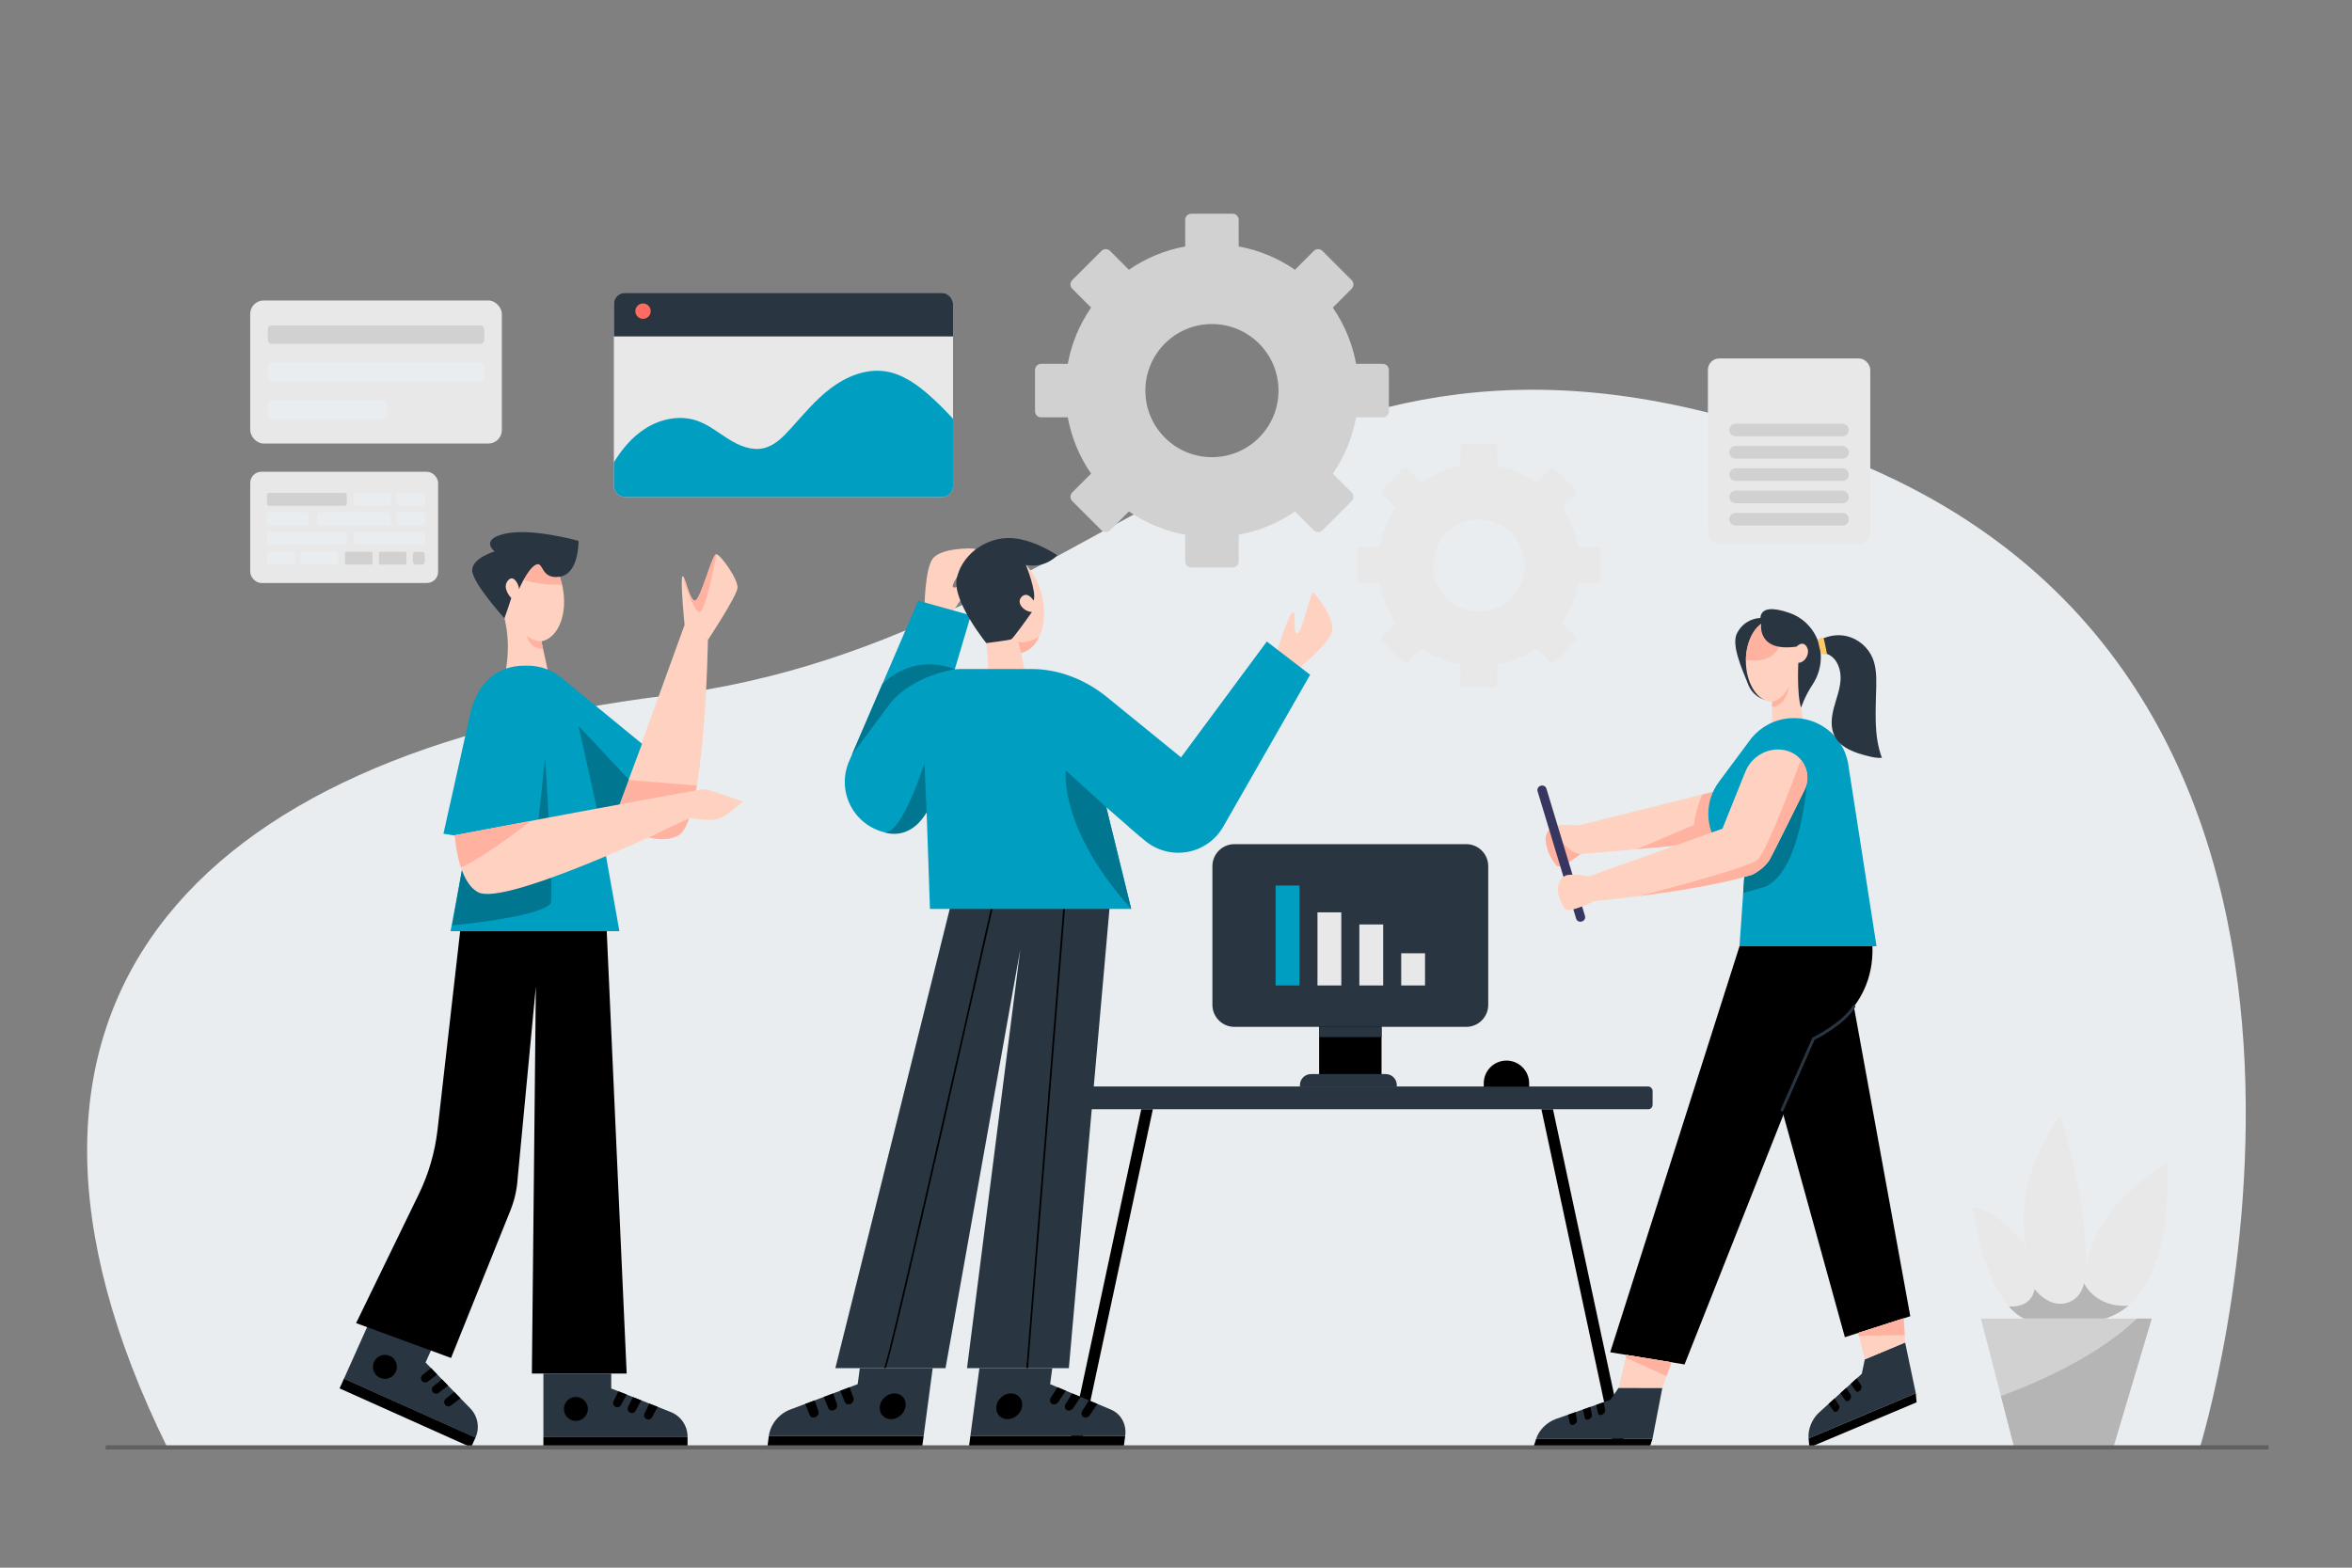 <?xml version="1.0" encoding="UTF-8"?>
<svg id="Layer_1" data-name="Layer 1" xmlns="http://www.w3.org/2000/svg" xmlns:xlink="http://www.w3.org/1999/xlink" viewBox="0 0 3000 2000">
  <rect x="0" y="0" width="3000" height="2000" fill="#808080" stroke="none"/>
  <defs>
    <style>
      .cls-1 {
        clip-path: url(#clippath-11);
      }

      .cls-2 {
        clip-path: url(#clippath-16);
      }

      .cls-3, .cls-4 {
        fill: #e8e8e8;
      }

      .cls-5, .cls-6, .cls-7, .cls-8, .cls-4, .cls-9, .cls-10, .cls-11, .cls-12, .cls-13, .cls-14, .cls-15, .cls-16, .cls-17, .cls-18 {
        stroke-width: 0px;
      }

      .cls-5, .cls-19 {
        fill: #000;
      }

      .cls-6 {
        fill: #ffc967;
      }

      .cls-20, .cls-13 {
        fill: #009ec1;
      }

      .cls-21 {
        clip-path: url(#clippath-2);
      }

      .cls-22 {
        clip-path: url(#clippath-13);
      }

      .cls-23 {
        clip-path: url(#clippath-15);
      }

      .cls-24 {
        clip-path: url(#clippath-6);
      }

      .cls-7 {
        fill: #e9edf0;
      }

      .cls-25 {
        clip-path: url(#clippath-7);
      }

      .cls-8, .cls-26 {
        fill: #293541;
      }

      .cls-27 {
        clip-path: url(#clippath-1);
      }

      .cls-28 {
        clip-path: url(#clippath-4);
      }

      .cls-29 {
        clip-path: url(#clippath-12);
      }

      .cls-30, .cls-12 {
        fill: #ffd1c1;
      }

      .cls-9 {
        fill: #373660;
      }

      .cls-10 {
        fill: #007691;
      }

      .cls-31 {
        clip-path: url(#clippath-9);
      }

      .cls-11 {
        fill: #b5b5b5;
      }

      .cls-32 {
        clip-path: url(#clippath);
      }

      .cls-33 {
        clip-path: url(#clippath-3);
      }

      .cls-14 {
        fill: #ffb2a0;
      }

      .cls-34 {
        clip-path: url(#clippath-8);
      }

      .cls-15 {
        fill: #606060;
      }

      .cls-16 {
        fill: transparent;
      }

      .cls-35 {
        clip-path: url(#clippath-17);
      }

      .cls-36 {
        clip-path: url(#clippath-5);
      }

      .cls-17 {
        fill: #fe6c61;
      }

      .cls-37 {
        clip-path: url(#clippath-10);
      }

      .cls-18, .cls-38 {
        fill: #d1d1d1;
      }
    </style>
    <clipPath id="clippath">
      <polygon class="cls-12" points="2120.34 1770.59 2132.05 1737.97 2074.68 1728.6 2064.62 1770.47 2120.34 1770.59"/>
    </clipPath>
    <clipPath id="clippath-1">
      <polygon class="cls-12" points="2430 1712.7 2428.33 1681.82 2370.11 1700.51 2378.6 1734.22 2430 1712.7"/>
    </clipPath>
    <clipPath id="clippath-2">
      <path class="cls-12" d="M2237.52,1064.9c-8.91,7.65-221.57,24.67-221.57,24.67,0,0-26.4,20.95-30.86,14.4-3.23-4.74-5.24-5.85-9.82-16.46-1.4-3.24-4.32-14.46-3.82-17.96,1.93-13.33,11.03-15.78,11.03-15.78,6.6-2.71,30.32-.57,30.32-.57l194.7-48.63,30.02,60.34Z"/>
    </clipPath>
    <clipPath id="clippath-3">
      <path class="cls-12" d="M2294.8,845.86c4.7.88,9.56-3.94,10.84-10.78,1.29-6.84-1.49-13.1-6.19-13.98-2.83-.53-5.7,1.01-7.83,3.8-4.76-19.7-16.98-33.72-31.31-33.72-18.47,0-33.44,23.29-33.44,52.02s14.97,52.02,33.44,52.02v38.7l42.67.14-6.52-35.65c-1.81-9.88-2.71-19.9-2.71-29.94v-22.93c.34.13.68.24,1.04.3Z"/>
    </clipPath>
    <clipPath id="clippath-4">
      <path class="cls-13" d="M2393.56,1207.22l-36.45-234.24c-6.72-34.71-38.21-59.01-73.49-56.72h0c-19.84,1.29-37.5,10.8-49.5,25.27h0s-.07.09-.07.09c-1.5,1.82-2.91,3.72-4.23,5.69l-37.41,50.31c-18.24,24.53-17.91,58.2.82,82.36l33.12,17.08-7.59,110.15h174.81Z"/>
    </clipPath>
    <clipPath id="clippath-5">
      <path class="cls-12" d="M2280.7,958.17h0c-1.87-.61-3.84-1.08-5.89-1.42-20.68-3.4-40.86,8.52-48.68,27.97l-29.12,72.44h0l-170.17,60.88s-23.88-4.22-30.18-.89c0,0-11.37,4.27-9.24,22.78,0,0,3.77,13.65,8.85,19.74,5.07,6.09,37.14-10.08,37.14-10.08,0,0,128.19-11.62,200.85-33.41,0,0,9.2-3.93,17.34-12.39h0s0,0,0,0c1.69-1.75,3.33-3.7,4.83-5.85,3.17-4.53,44.85-89.26,44.85-89.26,10.23-19.58.42-43.65-20.58-50.51Z"/>
    </clipPath>
    <clipPath id="clippath-6">
      <path class="cls-12" d="M1277.3,708.88c-22.02,4.46-34.26,35.84-27.33,70.09l6.1,30.14c2.42,11.97,3.76,24.14,3.99,36.35l.83,44.07,50.85-10.46-9.34-46.15c22.02-4.46,34.26-35.84,27.33-70.09-6.93-34.26-30.4-58.42-52.42-53.96Z"/>
    </clipPath>
    <clipPath id="clippath-7">
      <polygon class="cls-8" points="1416.72 1141.62 1363.33 1745.43 1233.45 1745.43 1301.36 1211.39 1206.03 1745.43 1065.51 1745.43 1215.88 1141.62 1416.72 1141.62"/>
    </clipPath>
    <clipPath id="clippath-8">
      <rect class="cls-5" x="1682.55" y="1295.15" width="79.62" height="79.62"/>
    </clipPath>
    <clipPath id="clippath-9">
      <path class="cls-12" d="M782.86,1046.19l90.32-248.94,29.79,19.11s-3.34,230.19-37.27,249.1c-33.29,18.55-82.84-19.27-82.84-19.27Z"/>
    </clipPath>
    <clipPath id="clippath-10">
      <path class="cls-12" d="M665.77,695.55c-21.78,4.41-33.87,35.44-27.02,69.31l6.03,29.81c.02.12.05.24.07.36,3.55,17.7,3.83,35.9,1.26,53.76l-2.54,17.74h57.6l-10.58-48.3c21.78-4.41,33.87-35.44,27.02-69.31-6.85-33.88-30.06-57.76-51.84-53.36Z"/>
    </clipPath>
    <clipPath id="clippath-11">
      <path class="cls-13" d="M777.53,1060l41.37-111.09-101.69-83.39c-.51-.44-1.04-.86-1.57-1.28l-.8-.65h0c-11.55-9-26.07-14.34-41.76-14.34h-4.2c-34.92,0-59.7,21.69-68.9,60.56l-34.37,153.84,30.8,4.97c-.57,5.44-1.36,10.86-2.37,16.25l-19.39,103.17h215.44l-24.43-136.89,11.87,8.87Z"/>
    </clipPath>
    <clipPath id="clippath-12">
      <path class="cls-12" d="M873.18,797.26s-5.86-59.21-2.67-61.95c3.19-2.73,8.66,31.41,15.95,30.97,7.29-.44,21.88-60.15,27.35-59.23,5.47.91,27.8,31.91,26.89,42.84-.91,10.94-37.73,66.47-37.73,66.47,0,0-29.28-13.73-29.79-19.11Z"/>
    </clipPath>
    <clipPath id="clippath-13">
      <path class="cls-12" d="M898.66,1006.9c-6.61-.34-318.47,58.61-318.47,58.61,0,0,3.09,59.78,30.25,73.06,33.64,16.46,232.66-77.44,232.66-77.44l.04-.5,36.68-17.09s27.03,5.14,38.29.45c11.27-4.69,29.25-21.31,29.25-21.31,0,0-42.1-15.45-48.7-15.79Z"/>
    </clipPath>
    <clipPath id="clippath-15">
      <rect class="cls-4" x="783" y="373.6" width="432.64" height="260.54" rx="14.01" ry="14.01"/>
    </clipPath>
    <clipPath id="clippath-16">
      <path class="cls-4" d="M2660.38,1613.92c2.52-84.36-32.49-190.19-32.49-190.19-46.59,66.38-52.02,123.41-43.05,166.89-18.64-24.47-42.03-45.62-69.2-50.86,0,0,16.21,119.08,66.1,142.48h103.26c94.77-29.8,78.66-199.89,78.66-199.89-77.82,56.92-87.65,80.64-103.28,131.58Z"/>
    </clipPath>
    <clipPath id="clippath-17">
      <polygon class="cls-18" points="2526.63 1682.23 2744.53 1682.23 2695.53 1846.61 2569.18 1846.61 2526.63 1682.23"/>
    </clipPath>
  </defs>
  <rect class="cls-16" width="3000" height="2000"/>
  <path class="cls-7" d="M213.43,1846.61h2592.58s294.16-952.64-436.73-1256.03c-730.89-303.38-921.1,223.27-1520.61,296.96C249.17,961.24-64.49,1282.83,213.43,1846.61Z"/>
  <g>
    <path class="cls-18" d="M1763.76,464.2h-34.02c-4.73-25.81-14.83-50.19-29.74-71.79l24.06-24.06c3.03-3.03,3.03-7.94,0-10.97l-37.28-37.28c-3.03-3.03-7.94-3.03-10.97,0l-24.06,24.06c-21.6-14.91-45.97-25-71.79-29.74v-34.02c0-4.28-3.47-7.75-7.75-7.75h-52.73c-4.28,0-7.75,3.47-7.75,7.75v34.02c-25.81,4.73-50.19,14.83-71.79,29.74l-24.06-24.06c-3.03-3.03-7.94-3.03-10.97,0l-37.28,37.28c-3.03,3.03-3.03,7.94,0,10.97l24.06,24.06c-14.91,21.6-25,45.97-29.74,71.79h-34.02c-4.28,0-7.75,3.47-7.75,7.75v52.73c0,4.28,3.47,7.75,7.75,7.75h34.02c4.73,25.81,14.83,50.19,29.74,71.79l-24.06,24.06c-3.03,3.03-3.03,7.94,0,10.97l37.28,37.28c3.03,3.03,7.94,3.03,10.97,0l24.06-24.06c21.6,14.91,45.97,25,71.79,29.74v34.02c0,4.28,3.47,7.75,7.75,7.75h52.73c4.28,0,7.75-3.47,7.75-7.75v-34.02c25.81-4.73,50.19-14.83,71.79-29.74l24.06,24.06c3.03,3.03,7.94,3.03,10.97,0l37.28-37.28c3.03-3.03,3.03-7.94,0-10.97l-24.06-24.06c14.91-21.6,25-45.97,29.74-71.79h34.02c4.28,0,7.75-3.47,7.75-7.75v-52.73c0-4.28-3.47-7.75-7.75-7.75ZM1545.84,583.24c-46.9,0-84.92-38.02-84.92-84.92s38.02-84.92,84.92-84.92,84.92,38.02,84.92,84.92-38.02,84.92-84.92,84.92Z"/>
    <path class="cls-16" d="M1545.84,623.13c-68.82,0-124.81-55.99-124.81-124.81s55.99-124.81,124.81-124.81,124.81,55.99,124.81,124.81-55.99,124.81-124.81,124.81ZM1545.84,379.34c-65.6,0-118.98,53.37-118.98,118.98s53.37,118.98,118.98,118.98,118.98-53.37,118.98-118.98-53.37-118.98-118.98-118.98Z"/>
  </g>
  <g>
    <path class="cls-4" d="M2036.45,697.83h-23.44c-3.26-17.79-10.22-34.58-20.49-49.46l16.58-16.58c2.09-2.09,2.09-5.47,0-7.56l-25.69-25.69c-2.09-2.09-5.47-2.09-7.56,0l-16.58,16.58c-14.88-10.27-31.67-17.23-49.46-20.49v-23.44c0-2.95-2.39-5.34-5.34-5.34h-36.33c-2.95,0-5.34,2.39-5.34,5.34v23.44c-17.79,3.26-34.58,10.22-49.46,20.49l-16.58-16.58c-2.09-2.09-5.47-2.09-7.56,0l-25.69,25.69c-2.09,2.09-2.09,5.47,0,7.56l16.58,16.58c-10.27,14.88-17.23,31.67-20.49,49.46h-23.44c-2.95,0-5.34,2.39-5.34,5.34v36.33c0,2.95,2.39,5.34,5.34,5.34h23.44c3.26,17.79,10.22,34.58,20.49,49.46l-16.58,16.58c-2.09,2.09-2.09,5.47,0,7.56l25.69,25.69c2.09,2.09,5.47,2.09,7.56,0l16.58-16.58c14.88,10.27,31.67,17.23,49.46,20.49v23.44c0,2.95,2.39,5.34,5.34,5.34h36.33c2.95,0,5.34-2.39,5.34-5.34v-23.44c17.79-3.26,34.58-10.22,49.46-20.49l16.58,16.58c2.09,2.09,5.47,2.09,7.56,0l25.69-25.69c2.09-2.09,2.09-5.47,0-7.56l-16.58-16.58c10.27-14.88,17.23-31.67,20.49-49.46h23.44c2.95,0,5.34-2.39,5.34-5.34v-36.33c0-2.95-2.39-5.34-5.34-5.34ZM1886.31,779.85c-32.31,0-58.51-26.19-58.51-58.51s26.19-58.51,58.51-58.51,58.51,26.19,58.51,58.51-26.19,58.51-58.51,58.51Z"/>
    <path class="cls-16" d="M1886.31,807.33c-47.41,0-85.99-38.57-85.99-85.99s38.57-85.99,85.99-85.99,85.99,38.57,85.99,85.99-38.57,85.99-85.99,85.99ZM1886.31,639.37c-45.2,0-81.97,36.77-81.97,81.97s36.77,81.97,81.97,81.97,81.97-36.77,81.97-81.97-36.77-81.97-81.97-81.97Z"/>
  </g>
  <g>
    <rect class="cls-4" x="319.14" y="383.32" width="320.98" height="182.54" rx="17.2" ry="17.2"/>
    <g>
      <path class="cls-18" d="M346.49,415.14h266.28c2.73,0,4.94,2.21,4.94,4.94v13.66c0,2.73-2.21,4.94-4.94,4.94h-266.28c-2.73,0-4.94-2.21-4.94-4.94v-13.66c0-2.73,2.21-4.94,4.94-4.94Z"/>
      <rect class="cls-7" x="341.55" y="462.82" width="276.16" height="23.54" rx="4.94" ry="4.94"/>
      <rect class="cls-7" x="341.55" y="510.5" width="152.39" height="23.54" rx="3.67" ry="3.67"/>
    </g>
  </g>
  <g>
    <rect class="cls-4" x="2178.45" y="457.3" width="207.11" height="236.4" rx="14.5" ry="14.5"/>
    <g>
      <rect class="cls-16" x="2205.8" y="477.1" width="42.43" height="42.43" rx="3.04" ry="3.04"/>
      <rect class="cls-16" x="2260.79" y="477.1" width="42.43" height="42.43" rx="3.04" ry="3.04"/>
      <rect class="cls-16" x="2315.78" y="477.1" width="42.43" height="42.43" rx="3.04" ry="3.04"/>
    </g>
    <g>
      <path class="cls-18" d="M2350.16,556.65h-136.31c-4.45,0-8.05-3.6-8.05-8.05h0c0-4.45,3.6-8.05,8.05-8.05h136.31c4.45,0,8.05,3.6,8.05,8.05h0c0,4.45-3.6,8.05-8.05,8.05Z"/>
      <path class="cls-18" d="M2350.16,585.11h-136.31c-4.45,0-8.05-3.6-8.05-8.05h0c0-4.45,3.6-8.05,8.05-8.05h136.31c4.45,0,8.05,3.6,8.05,8.05h0c0,4.45-3.6,8.05-8.05,8.05Z"/>
      <path class="cls-18" d="M2350.16,613.56h-136.31c-4.45,0-8.05-3.6-8.05-8.05h0c0-4.45,3.6-8.05,8.05-8.05h136.31c4.45,0,8.05,3.6,8.05,8.05h0c0,4.45-3.6,8.05-8.05,8.05Z"/>
      <path class="cls-18" d="M2350.16,642.02h-136.31c-4.45,0-8.05-3.6-8.05-8.05h0c0-4.45,3.6-8.05,8.05-8.05h136.31c4.45,0,8.05,3.6,8.05,8.05h0c0,4.45-3.6,8.05-8.05,8.05Z"/>
      <path class="cls-18" d="M2350.16,670.48h-136.31c-4.45,0-8.05-3.6-8.05-8.05h0c0-4.45,3.6-8.05,8.05-8.05h136.31c4.45,0,8.05,3.6,8.05,8.05h0c0,4.45-3.6,8.05-8.05,8.05Z"/>
    </g>
  </g>
  <g>
    <rect class="cls-8" x="1328.65" y="1386.05" width="779.26" height="29.11" rx="5.65" ry="5.65"/>
    <g>
      <polygon class="cls-5" points="1378.1 1846.61 1363.32 1846.61 1455.71 1415.16 1470.49 1415.16 1378.1 1846.61"/>
      <polygon class="cls-5" points="2058.46 1846.61 2073.24 1846.61 1980.85 1415.16 1966.07 1415.16 2058.46 1846.61"/>
    </g>
  </g>
  <g>
    <g>
      <path class="cls-5" d="M2218.75,1207.22l-164.92,517.97,94.85,15.5,164.42-415.42s78.26-31.56,75.19-118.05h-169.54Z"/>
      <g>
        <path class="cls-8" d="M2064.62,1770.47l-10.73,15.48-69.12,24.27c-11.73,4.12-21.81,14.18-25.41,25.38h148.39l12.59-65.01-55.72-.12Z"/>
        <path class="cls-5" d="M2045.57,1788.88l1.75,10.12c.39,2.23-1.47,4.92-4.06,5.92h0c-2.37.91-4.53.07-4.96-1.93l-2.32-10.75,9.59-3.37Z"/>
        <path class="cls-5" d="M2028.69,1794.83l1.75,10.12c.39,2.23-1.47,4.92-4.06,5.92h0c-2.37.91-4.53.07-4.96-1.93l-2.32-10.75,9.59-3.37Z"/>
        <path class="cls-5" d="M2009.62,1801.52l1.75,10.12c.39,2.23-1.47,4.92-4.06,5.92h0c-2.37.91-4.53.07-4.96-1.93l-2.32-10.75,9.59-3.37Z"/>
        <polygon class="cls-5" points="2107.76 1835.6 2104.21 1846.61 1955.82 1846.61 1959.37 1835.6 2107.76 1835.6"/>
      </g>
      <g>
        <polygon class="cls-30" points="2120.34 1770.59 2132.05 1737.97 2074.68 1728.6 2064.62 1770.47 2120.34 1770.59"/>
        <g class="cls-32">
          <polygon class="cls-14" points="2060.57 1726.29 2132.05 1758.57 2144.38 1717.92 2060.57 1726.29"/>
        </g>
      </g>
      <g>
        <polygon class="cls-5" points="2359.82 1257.68 2436.59 1679.17 2353.16 1705.95 2241.96 1303.75 2359.82 1257.68"/>
        <g>
          <path class="cls-8" d="M2378.6,1734.22l-3.88,18.43-54.28,49.19c-9.22,8.35-14.6,21.53-13.57,33.25h0l136.76-57.59-13.63-64.8-51.4,21.52Z"/>
          <path class="cls-5" d="M2368.18,1758.57l5.54,8.65c1.22,1.9.56,5.11-1.45,7.03h0c-1.83,1.76-4.15,1.82-5.32.15l-6.31-9,7.53-6.83Z"/>
          <path class="cls-5" d="M2354.93,1770.61l5.54,8.65c1.22,1.9.56,5.11-1.45,7.03h0c-1.83,1.76-4.15,1.82-5.32.15l-6.31-9,7.53-6.83Z"/>
          <path class="cls-5" d="M2339.95,1784.17l5.54,8.65c1.22,1.9.56,5.11-1.45,7.03h0c-1.83,1.76-4.15,1.82-5.32.15l-6.31-9,7.53-6.83Z"/>
          <polygon class="cls-5" points="2443.63 1777.5 2444.64 1789.02 2307.88 1846.61 2306.87 1835.09 2443.63 1777.5"/>
        </g>
        <g>
          <polygon class="cls-30" points="2430 1712.7 2428.33 1681.82 2370.11 1700.51 2378.6 1734.22 2430 1712.7"/>
          <g class="cls-27">
            <polygon class="cls-14" points="2353.67 1704.66 2437.79 1703.14 2429.64 1668.54 2353.67 1704.66"/>
          </g>
        </g>
      </g>
      <path class="cls-8" d="M2273.02,1417.94c-.25,0-.5-.05-.75-.16-.94-.41-1.36-1.51-.95-2.45l40.34-91.44.61-.3c.38-.19,37.92-18.83,50.78-40.38.52-.88,1.66-1.17,2.55-.64.88.53,1.17,1.66.64,2.55-12.66,21.21-46.56,38.9-51.72,41.5l-39.8,90.21c-.31.69-.99,1.11-1.7,1.11Z"/>
    </g>
    <g>
      <path class="cls-30" d="M2237.52,1064.9c-8.91,7.65-221.57,24.67-221.57,24.67,0,0-26.4,20.95-30.86,14.4-3.23-4.74-5.24-5.85-9.82-16.46-1.4-3.24-4.32-14.46-3.82-17.96,1.93-13.33,11.03-15.78,11.03-15.78,6.6-2.71,30.32-.57,30.32-.57l194.7-48.63,30.02,60.34Z"/>
      <g class="cls-21">
        <path class="cls-14" d="M2087.17,1083.47c1.28-.12,73.47-31.07,73.47-31.07,0,0,3.77-33.21,16.77-47.84l21.8-3.72-2.52,88.19s-108.37,2.46-109.52-5.56"/>
        <path class="cls-14" d="M1994.12,1076.32c-5.59-5.76-10.94-11.74-16.28-17.72-7.64,2.08-13.01,9.61-14.11,17.45s1.47,15.83,5.49,22.66c2.47,4.2,5.68,8.23,10.14,10.2,5.21,2.3,11.29,1.41,16.69-.43,6.61-2.25,12.75-5.87,17.92-10.57,1.69-1.54,3.56-3.84,3.26-6.28-.26-2.14-2.4-2.05-4.08-2.44-4.85-1.11-9.13-3.89-12.89-7.07-2.15-1.81-4.16-3.79-6.12-5.8Z"/>
      </g>
    </g>
    <g>
      <path class="cls-8" d="M2249.83,788.39s-22.7-2.61-34.19,19.31c-7.76,14.82,6.17,45.49,14.41,66.07,6,14.99,22.3,23.44,37.85,19.1,1.15-.32,2.24-.7,3.25-1.13l-21.33-103.35Z"/>
      <g>
        <path class="cls-30" d="M2294.8,845.86c4.7.88,9.56-3.94,10.84-10.78,1.29-6.84-1.49-13.1-6.19-13.98-2.83-.53-5.7,1.01-7.83,3.8-4.76-19.7-16.98-33.72-31.31-33.72-18.47,0-33.44,23.29-33.44,52.02s14.97,52.02,33.44,52.02v38.7l42.67.14-6.52-35.65c-1.81-9.88-2.71-19.9-2.71-29.94v-22.93c.34.13.68.24,1.04.3Z"/>
        <g class="cls-33">
          <path class="cls-14" d="M2273.51,791.18s4.12,32.26-13.19,45.16c-14.17,10.55-38.52,4.91-38.52,4.91,0,0,13.13-50.1,23.88-53.32,10.74-3.22,27.83,3.25,27.83,3.25Z"/>
          <path class="cls-16" d="M2238,872.91s7.78,2.31,16.51-8.63c0,0,.65,14.01-6.68,14.66-7.33.65-9.83-6.03-9.83-6.03Z"/>
        </g>
      </g>
      <path class="cls-14" d="M2260.32,895.23s13.34-2.01,21.68-19.74c0,0-2.71,24.76-21.68,26.32v-6.59Z"/>
      <path class="cls-8" d="M2246.44,795.88s-5.89,36.4,45.19,29.02c0,0,7.41-8.35,12.71.05,5.3,8.39-2.29,20.83-10.58,20.61,0,0-2.08,40.17,3.54,57.36,0,0,4.23-13.79,14.66-29.6,14.12-21.4,14.27-49.41-.86-70.1-6.58-8.99-15.9-16.91-29.1-21.45-46.17-15.87-35.56,14.1-35.56,14.1Z"/>
    </g>
    <g>
      <path class="cls-20" d="M2393.56,1207.22l-36.45-234.24c-6.72-34.71-38.21-59.01-73.49-56.72h0c-19.84,1.29-37.5,10.8-49.5,25.27h0s-.07.09-.07.09c-1.5,1.82-2.91,3.72-4.23,5.69l-37.41,50.31c-18.24,24.53-17.91,58.2.82,82.36l33.12,17.08-7.59,110.15h174.81Z"/>
      <g class="cls-28">
        <path class="cls-10" d="M2305.34,991.03s-6.04,116.93-52.65,139.81l-40.68,11.86-3.39-43.22,96.71-108.46"/>
      </g>
    </g>
    <g>
      <path class="cls-8" d="M2355.14,811.49c14.73,3.32,27.57,14.11,33.37,28.05,4.5,10.83,4.84,22.89,4.68,34.62-.43,31.16-3.77,63.42,7.19,92.59-5.7.63-11.42-.68-16.99-2.03-16.91-4.11-35.61-10.23-43.39-25.79-5.49-10.99-4.02-24.14-.87-36.01,3.14-11.87,7.86-23.48,8.54-35.74.69-12.26-3.74-25.85-14.53-31.72-4.32-2.35-24.36-6.69-17.29-15.03,2.67-3.15,7.64-5.17,11.39-6.64,4.17-1.64,8.57-2.7,13.04-3.15,4.96-.5,10.01-.23,14.87.87Z"/>
      <path class="cls-6" d="M2318.88,817.8l3.28,14.27s2.58,4.56,8.19,2.21c0,0-3.59-18.72-4.34-20.03-.75-1.31-7.19-.33-7.14,3.54Z"/>
    </g>
    <path class="cls-9" d="M2017.96,1175.47l-.66.2c-2.93.89-6.02-.77-6.91-3.7l-49.19-162.48c-.89-2.93.77-6.02,3.7-6.91l.66-.2c2.93-.89,6.02.77,6.91,3.7l49.19,162.48c.89,2.93-.77,6.02-3.7,6.91Z"/>
    <g>
      <path class="cls-30" d="M2280.7,958.17h0c-1.87-.61-3.84-1.08-5.89-1.42-20.68-3.4-40.86,8.52-48.68,27.97l-29.12,72.44h0l-170.17,60.88s-23.88-4.22-30.18-.89c0,0-11.37,4.27-9.24,22.78,0,0,3.77,13.65,8.85,19.74,5.07,6.09,37.14-10.08,37.14-10.08,0,0,128.19-11.62,200.85-33.41,0,0,9.2-3.93,17.34-12.39h0s0,0,0,0c1.69-1.75,3.33-3.7,4.83-5.85,3.17-4.53,44.85-89.26,44.85-89.26,10.23-19.58.42-43.65-20.58-50.51Z"/>
      <g class="cls-36">
        <path class="cls-14" d="M2118.74,1141.5c38.38-2.66,104.15-8.62,122.55-19.07,26.47-15.04,69.61-104.67,69.61-104.67,0,0,40.97-51.05-14.74-46.08,0,0-41.57,113.52-54.21,124.95-12.63,11.43-151.62,46.56-151.62,46.56,0,0,11.56-.53,28.39-1.7Z"/>
      </g>
    </g>
  </g>
  <g>
    <path class="cls-12" d="M1627.39,834.95s17-54.87,21.92-53.84c4.92,1.04-1.29,28.19,5.44,26.91,6.73-1.28,16.83-55.13,20.71-52.02,3.88,3.11,26.92,32.62,23.56,49.19-3.37,16.57-45.42,49.86-45.42,49.86l-26.2-20.1Z"/>
    <path class="cls-12" d="M1211.13,786.72s32.62-47.29,28.76-50.51c-3.85-3.23-21.36,18.45-24.51,12.36s32.93-47.31,28.08-48.44c-4.84-1.13-42.28-1-53.22,11.89-10.94,12.89-11.11,66.52-11.11,66.52l32,8.17Z"/>
    <g>
      <path class="cls-30" d="M1277.3,708.88c-22.02,4.46-34.26,35.84-27.33,70.09l6.1,30.14c2.42,11.97,3.76,24.14,3.99,36.35l.83,44.07,50.85-10.46-9.34-46.15c22.02-4.46,34.26-35.84,27.33-70.09-6.93-34.26-30.4-58.42-52.42-53.96Z"/>
      <g class="cls-24">
        <path class="cls-14" d="M1325.29,812.83s-21.19,10.78-26.69,5.06l3.8,15.05s21.56-2.84,22.89-20.11"/>
      </g>
    </g>
    <g>
      <g>
        <polygon class="cls-26" points="1416.72 1141.62 1363.33 1745.43 1233.45 1745.43 1301.36 1211.39 1206.03 1745.43 1065.51 1745.43 1215.88 1141.62 1416.72 1141.62"/>
        <g class="cls-25">
          <path class="cls-5" d="M1128.7,1746.5c-.23,0-.47-.08-.66-.23-.46-.36-.54-1.02-.19-1.48,5.32-8.29,95.76-406.5,142.85-615.96.13-.58.7-.93,1.28-.81.57.13.94.7.81,1.27-5.59,24.86-136.93,608.83-143.24,616.8-.21.27-.52.4-.84.4Z"/>
          <path class="cls-5" d="M1310.19,1746.5s-.06,0-.09,0c-.59-.05-1.03-.56-.98-1.15l49.97-621.89c.05-.59.56-1.02,1.15-.98.59.05,1.03.56.98,1.15l-49.97,621.89c-.05.56-.51.98-1.06.98Z"/>
        </g>
      </g>
      <g>
        <path class="cls-8" d="M1342.17,1745.43l-2.72,20.45,77.3,32.3c13.12,5.48,20.44,18.87,18.45,33.77h-197.48l11.52-86.52h92.93Z"/>
        <path class="cls-5" d="M1303.71,1794.08c-1.21,9.07-9.54,16.43-18.61,16.43s-15.45-7.35-14.24-16.43c1.21-9.07,9.54-16.43,18.61-16.43s15.45,7.35,14.24,16.43Z"/>
        <path class="cls-5" d="M1348.76,1769.78l-8.46,13.47c-1.86,2.96-1.03,6.55,1.82,7.88h0c2.6,1.21,5.98.09,7.77-2.56l9.6-14.3-10.73-4.48Z"/>
        <path class="cls-5" d="M1367.62,1777.7l-8.46,13.47c-1.86,2.96-1.03,6.55,1.82,7.88h0c2.6,1.21,5.98.09,7.77-2.56l9.6-14.3-10.73-4.48Z"/>
        <path class="cls-5" d="M1388.95,1786.6l-8.46,13.47c-1.86,2.96-1.03,6.55,1.82,7.88h0c2.6,1.21,5.98.09,7.77-2.56l9.6-14.3-10.73-4.48Z"/>
        <polygon class="cls-5" points="1237.72 1831.95 1235.76 1846.61 1433.25 1846.61 1435.2 1831.95 1237.72 1831.95"/>
      </g>
      <g>
        <path class="cls-8" d="M1096.72,1745.43l-2.72,20.45-85.9,32.3c-14.58,5.48-25.47,18.87-27.45,33.77h197.48l11.52-86.52h-92.93Z"/>
        <path class="cls-5" d="M1122.23,1794.08c-1.21,9.07,5.17,16.43,14.24,16.43s17.4-7.35,18.61-16.43c1.21-9.07-5.17-16.43-14.24-16.43s-17.4,7.35-18.61,16.43Z"/>
        <path class="cls-5" d="M1083.65,1769.78l4.87,13.47c1.07,2.96-.72,6.55-3.92,7.88h0c-2.93,1.21-6.01.09-7.08-2.56l-5.79-14.3,11.92-4.48Z"/>
        <path class="cls-5" d="M1062.68,1777.7l4.87,13.47c1.07,2.96-.72,6.55-3.92,7.88h0c-2.93,1.21-6.01.09-7.08-2.56l-5.79-14.3,11.92-4.48Z"/>
        <path class="cls-5" d="M1038.98,1786.6l4.87,13.47c1.07,2.96-.71,6.55-3.92,7.88h0c-2.93,1.21-6.01.09-7.08-2.56l-5.79-14.3,11.92-4.48Z"/>
        <polygon class="cls-5" points="1178.13 1831.95 1176.18 1846.61 978.7 1846.61 980.65 1831.95 1178.13 1831.95"/>
      </g>
    </g>
    <path class="cls-13" d="M1615.85,818.43l-109.12,147.37-.32.42-94.78-77.12c-28.13-22.89-62.43-35.61-96-35.61h-87.81c-3.36,0-6.68.13-9.96.39l20.45-68.85-67.08-18.69-88.3,205.08c-7.82,18.17-7.1,38.89,1.98,56.47h0c8.92,17.27,24.98,29.74,43.92,34.09h0c16.32,3.73,33.36-2.02,44.08-14.88l9.03-10.83,4.23,123.34h256.71l-31.8-129.79,28.43,24.8-.11.14,7.9,6.65,7.61,6.64.11-.14,5.28,4.45c14.86,12.52,34.48,17.87,53.64,14.62h0c19.5-3.31,36.5-15.18,46.32-32.35l110.85-193.82-55.25-42.38Z"/>
    <path class="cls-10" d="M1217.85,853.87s-54.17,7.69-82.69,43.86l-48.6,65.24,38.76-90.02s36.11-40.68,92.53-19.08Z"/>
    <path class="cls-10" d="M1411.07,1029.82l-51.57-46.74s-9.79,72.97,83.37,176.52l-31.8-129.79Z"/>
    <path class="cls-8" d="M1308.54,720.72s14.08,34.35,9.8,45.62c0,0-7.26-12.6-15.07-5.11-7.81,7.48,2.6,19.2,13.01,19.52,0,0-23.57,33.51-26.43,34.81-2.85,1.3-31.82,4.88-31.82,4.88,0,0-43.26-53.36-37.73-81.99,5.53-28.63,33.84-51.08,64.42-52.06,30.58-.98,63.77,21.96,63.77,21.96,0,0-14.18,17.09-39.95,12.37Z"/>
    <path class="cls-10" d="M1181.93,1036.27l-2.8-62.26s-28.36,88.98-50.3,87.96c0,0,31,12.02,53.11-25.7Z"/>
  </g>
  <g>
    <g>
      <g>
        <g>
          <rect class="cls-19" x="1682.55" y="1295.15" width="79.62" height="79.62"/>
          <g class="cls-34">
            <rect class="cls-8" x="1682.55" y="1310.03" width="79.62" height="13.12"/>
          </g>
        </g>
        <path class="cls-8" d="M1633.9,1017.58h176.92c15.5,0,28.09,12.59,28.09,28.09v295.63c0,15.5-12.59,28.09-28.09,28.09h-176.92c-15.5,0-28.09-12.59-28.09-28.09v-295.63c0-15.5,12.59-28.09,28.09-28.09Z" transform="translate(2915.84 -528.88) rotate(90)"/>
        <rect class="cls-16" x="1556.67" y="1087.14" width="331.38" height="212.68" rx="17.88" ry="17.88"/>
        <path class="cls-8" d="M1672.15,1370.28h95.42c7.75,0,14.05,6.29,14.05,14.05v2.12h-123.51v-2.12c0-7.75,6.29-14.05,14.05-14.05Z"/>
      </g>
      <g>
        <rect class="cls-13" x="1627.05" y="1129.74" width="30.41" height="127.48"/>
        <rect class="cls-4" x="1680.45" y="1163.94" width="30.41" height="93.28"/>
        <rect class="cls-4" x="1733.85" y="1179.38" width="30.41" height="77.84"/>
        <rect class="cls-4" x="1787.25" y="1216.16" width="30.41" height="41.06"/>
      </g>
    </g>
    <path class="cls-5" d="M1921.5,1353.07h0c15.97,0,28.94,12.97,28.94,28.94v4.44h-57.88v-4.44c0-15.97,12.97-28.94,28.94-28.94Z"/>
  </g>
  <g>
    <g>
      <path class="cls-30" d="M782.86,1046.19l90.32-248.94,29.79,19.11s-3.34,230.19-37.27,249.1c-33.29,18.55-82.84-19.27-82.84-19.27Z"/>
      <g class="cls-31">
        <path class="cls-14" d="M876.62,1061.21c22.73-23.58,37.93-56.89,37.93-56.89-101.26-8.38-114.06-9.36-114.06-9.36l-29.72,34.83s12.54,36.11,48.13,51.22c21.23,9.01,41.41-2.89,57.72-19.8Z"/>
      </g>
    </g>
    <g>
      <path class="cls-30" d="M665.77,695.55c-21.78,4.41-33.87,35.44-27.02,69.31l6.03,29.81c.02.12.05.24.07.36,3.55,17.7,3.83,35.9,1.26,53.76l-2.54,17.74h57.6l-10.58-48.3c21.78-4.41,33.87-35.44,27.02-69.31-6.85-33.88-30.06-57.76-51.84-53.36Z"/>
      <g class="cls-37">
        <path class="cls-14" d="M663.67,738.44s26.1,10.57,60.63,6.69c0,0-2.82-27.48-19.03-40.52,0,0-46.86,4.58-47.92,7.75-1.06,3.17,6.31,26.07,6.31,26.07Z"/>
        <path class="cls-14" d="M690.59,818.22s-11.45-.09-18.65-7.28c0,0,1.84,15.93,20.81,17.17,18.97,1.24,0,0,0,0l-2.17-9.89"/>
      </g>
    </g>
    <g>
      <path class="cls-20" d="M777.53,1060l41.37-111.09-101.69-83.39c-.51-.44-1.04-.86-1.57-1.28l-.8-.65h0c-11.55-9-26.07-14.34-41.76-14.34h-4.2c-34.92,0-59.7,21.69-68.9,60.56l-34.37,153.84,30.8,4.97c-.57,5.44-1.36,10.86-2.37,16.25l-19.39,103.17h215.44l-24.43-136.89,11.87,8.87Z"/>
      <g class="cls-1">
        <polyline class="cls-10" points="765.66 1051.12 737.92 926.09 811.33 1004.46 787.08 1057.03 765.66 1051.12"/>
      </g>
    </g>
    <path class="cls-10" d="M596.41,1068.6l86.91,12.13,11.85-113.81s12.29,180.01,6.84,186.07c-15.89,17.67-125.17,27.49-125.17,27.49l19.57-111.88Z"/>
    <g>
      <path class="cls-30" d="M873.18,797.26s-5.86-59.21-2.67-61.95c3.19-2.73,8.66,31.41,15.95,30.97,7.29-.44,21.88-60.15,27.35-59.23,5.47.91,27.8,31.91,26.89,42.84-.91,10.94-37.73,66.47-37.73,66.47,0,0-29.28-13.73-29.79-19.11Z"/>
      <g class="cls-29">
        <path class="cls-14" d="M913.81,707.05s-13.85,76.32-22.26,73.73c-8.4-2.59-21.04-45.47-21.04-45.47,0,0,13.34,25.52,16.49,22.65s16.15-54.47,26.81-50.91"/>
      </g>
    </g>
    <g>
      <path class="cls-30" d="M898.66,1006.9c-6.61-.34-318.47,58.61-318.47,58.61,0,0,3.09,59.78,30.25,73.06,33.64,16.46,232.66-77.44,232.66-77.44l.04-.5,36.68-17.09s27.03,5.14,38.29.45c11.27-4.69,29.25-21.31,29.25-21.31,0,0-42.1-15.45-48.7-15.79Z"/>
      <g class="cls-22">
        <path class="cls-14" d="M677.42,1047.21s-80.08,62.59-99,61.65c-18.92-.94-8.3-47.58-8.3-47.58,0,0,102.36-13.15,107.3-14.07"/>
      </g>
    </g>
    <path class="cls-8" d="M643.42,788.73c3.09-8.52,6-17.1,8.73-25.74,0,0-12.35-12.42-4.37-22.23,7.98-9.82,15.1,8.08,14.14,11.16,0,0,10.78-25.98,21.36-31.37,10.59-5.39,5.73,19.03,30.68,15.19,24.94-3.84,23.95-45.74,23.95-45.74,0,0-58.66-16.56-92.83-9.32-34.16,7.25-14.15,22.78-14.15,22.78,0,0-28.64,8.28-28.64,24.16s41.12,61.11,41.12,61.11Z"/>
    <g>
      <path class="cls-8" d="M550.61,1720.84l-7.79,17.38,57.02,58.51c9.68,9.93,12.31,24.77,6.64,37.43h0l-167.78-75.21,32.95-73.51,78.95,35.39Z"/>
      <path class="cls-5" d="M504.91,1749.99c-3.45,7.71-12.5,11.15-20.21,7.7-7.71-3.45-11.15-12.5-7.7-20.21,3.45-7.71,12.5-11.15,20.21-7.7,7.71,3.45,11.15,12.5,7.7,20.21Z"/>
      <path class="cls-5" d="M549.69,1745.26l-10.79,8.91c-2.37,1.96-2.63,5.51-.56,7.79h0c1.89,2.08,5.06,2.36,7.28.65l11.98-9.22-7.91-8.12Z"/>
      <path class="cls-5" d="M563.59,1759.58l-10.79,8.91c-2.37,1.96-2.63,5.51-.56,7.79h0c1.89,2.08,5.06,2.36,7.28.65l11.98-9.22-7.91-8.12Z"/>
      <path class="cls-5" d="M579.33,1775.71l-10.79,8.91c-2.37,1.96-2.63,5.51-.56,7.79h0c1.89,2.08,5.06,2.36,7.28.65l11.98-9.22-7.91-8.12Z"/>
      <rect class="cls-5" x="512.98" y="1710.85" width="13.65" height="183.86" transform="translate(-1337.89 1539.71) rotate(-65.86)"/>
    </g>
    <path class="cls-19" d="M773.9,1188.01h-186.98l-28.86,253.54c-3.31,28.53-11.41,56.3-23.97,82.13l-79.86,164.27,121.09,44.49,75.74-188.27c5.25-13.05,8.36-26.87,9.22-40.91l23.2-244.63-5.07,493.7h120.92l-25.43-564.31Z"/>
    <g>
      <path class="cls-8" d="M779.63,1752.33v19.04l75.97,30.07c12.9,5.11,21.37,17.57,21.37,31.44h-183.86v-80.55h86.52Z"/>
      <circle class="cls-5" cx="734.57" cy="1797.62" r="15.29" transform="translate(-1183.27 2102.47) rotate(-76.81)"/>
      <path class="cls-5" d="M788.79,1774.99l-6.2,12.54c-1.36,2.76-.15,6.1,2.67,7.33h0c2.57,1.13,5.58.09,6.91-2.39l7.16-13.32-10.54-4.17Z"/>
      <path class="cls-5" d="M807.33,1782.36l-6.2,12.54c-1.37,2.76-.15,6.1,2.67,7.33h0c2.57,1.13,5.58.09,6.91-2.39l7.16-13.32-10.54-4.17Z"/>
      <path class="cls-5" d="M828.29,1790.65l-6.2,12.54c-1.36,2.76-.15,6.1,2.67,7.33h0c2.57,1.13,5.58.09,6.91-2.39l7.16-13.32-10.54-4.17Z"/>
      <rect class="cls-5" x="693.11" y="1832.88" width="183.86" height="13.65"/>
    </g>
  </g>
  <g>
    <g>
      <rect class="cls-3" x="783" y="373.6" width="432.64" height="260.54" rx="14.01" ry="14.01"/>
      <g class="cls-23">
        <path class="cls-13" d="M762.75,635.18c4.35-14.07,10.21-27.67,17.45-40.5,10.93-19.35,25.37-37.22,44.3-48.84,18.94-11.62,42.8-16.36,63.88-9.35,15.02,5,27.52,15.36,40.94,23.76,13.41,8.4,29.35,15.11,44.77,11.53,13.61-3.16,24.13-13.67,33.52-24.01,16.63-18.3,32.4-37.7,52.15-52.58,19.75-14.88,44.51-25.01,68.99-21.52,22.9,3.27,42.53,17.82,59.64,33.39,17.31,15.74,33.23,33.03,47.49,51.58v128.65h-468.98l-4.16-52.12Z"/>
        <rect class="cls-8" x="763.78" y="361.92" width="468.21" height="67.25"/>
      </g>
    </g>
    <path class="cls-17" d="M829.99,396.96c0,5.42-4.39,9.8-9.8,9.8s-9.81-4.39-9.81-9.8,4.39-9.81,9.81-9.81,9.8,4.39,9.8,9.81Z"/>
    <path class="cls-16" d="M868.43,396.96c0,5.42-4.39,9.8-9.81,9.8s-9.81-4.39-9.81-9.8,4.39-9.81,9.81-9.81,9.81,4.39,9.81,9.81Z"/>
    <path class="cls-16" d="M906.87,396.96c0,5.42-4.39,9.8-9.8,9.8s-9.8-4.39-9.8-9.8,4.39-9.81,9.8-9.81,9.8,4.39,9.8,9.81Z"/>
  </g>
  <g>
    <g>
      <path class="cls-3" d="M2660.38,1613.92c2.52-84.36-32.49-190.19-32.49-190.19-46.59,66.38-52.02,123.41-43.05,166.89-18.64-24.47-42.03-45.62-69.2-50.86,0,0,16.21,119.08,66.1,142.48h103.26c94.77-29.8,78.66-199.89,78.66-199.89-77.82,56.92-87.65,80.64-103.28,131.58Z"/>
      <g class="cls-2">
        <path class="cls-11" d="M2550,1664.73s38.93,11.63,45.19-20.14c0,0,15.66,21.92,37.59,18.35,21.92-3.58,25.5-25.95,25.5-25.95,0,0,15.66,37.14,69.35,27.29,0,0-43.4,29.08-62.64,29.98-19.24.89-81.43-.89-84.12-1.79-2.68-.89-30.87-27.74-30.87-27.74Z"/>
      </g>
    </g>
    <g>
      <polygon class="cls-38" points="2526.63 1682.23 2744.53 1682.23 2695.53 1846.61 2569.18 1846.61 2526.63 1682.23"/>
      <g class="cls-35">
        <path class="cls-11" d="M2530.96,1788.26s148.84-45.46,213.57-126.72h22.07l-56.88,199.08h-165.56l-13.2-72.36Z"/>
      </g>
    </g>
  </g>
  <g>
    <rect class="cls-4" x="319.14" y="601.87" width="239.69" height="141.88" rx="14.25" ry="14.25"/>
    <g>
      <rect class="cls-18" x="340.6" y="628.84" width="101.76" height="16.43" rx="2.66" ry="2.66"/>
      <rect class="cls-7" x="340.6" y="678.73" width="101.76" height="16.43" rx="2.66" ry="2.66"/>
      <rect class="cls-7" x="451.63" y="678.73" width="90.24" height="16.43" rx="2.5" ry="2.5"/>
      <rect class="cls-7" x="451.63" y="628.84" width="46.96" height="16.43" rx="1.81" ry="1.81"/>
      <rect class="cls-7" x="340.6" y="653.61" width="53.41" height="16.43" rx="1.93" ry="1.93"/>
      <rect class="cls-7" x="404.45" y="653.61" width="94.14" height="16.43" rx="2.56" ry="2.56"/>
      <rect class="cls-7" x="506.13" y="653.61" width="35.74" height="16.43" rx="1.58" ry="1.58"/>
      <rect class="cls-7" x="506.13" y="628.84" width="35.74" height="16.43" rx="1.58" ry="1.58"/>
      <rect class="cls-18" x="440.1" y="703.85" width="35.01" height="16.43" rx="1.56" ry="1.56" transform="translate(915.21 1424.13) rotate(180)"/>
      <rect class="cls-18" x="483.37" y="703.85" width="35.01" height="16.43" rx="1.56" ry="1.56" transform="translate(1001.76 1424.13) rotate(180)"/>
      <rect class="cls-18" x="526.65" y="703.85" width="15.22" height="16.43" rx="3.63" ry="3.63" transform="translate(1068.51 1424.13) rotate(180)"/>
      <rect class="cls-7" x="383.87" y="703.85" width="46.96" height="16.43" rx="1.81" ry="1.81" transform="translate(814.7 1424.13) rotate(180)"/>
      <rect class="cls-7" x="340.6" y="703.85" width="35.74" height="16.43" rx="1.58" ry="1.58" transform="translate(716.93 1424.13) rotate(180)"/>
    </g>
  </g>
  <rect class="cls-15" x="134.8" y="1843.86" width="2758.71" height="5.34"/>
  <path class="cls-13" d="M696.07,920.63c1.93,0,1.93-3,0-3s-1.93,3,0,3h0Z"/>
</svg>